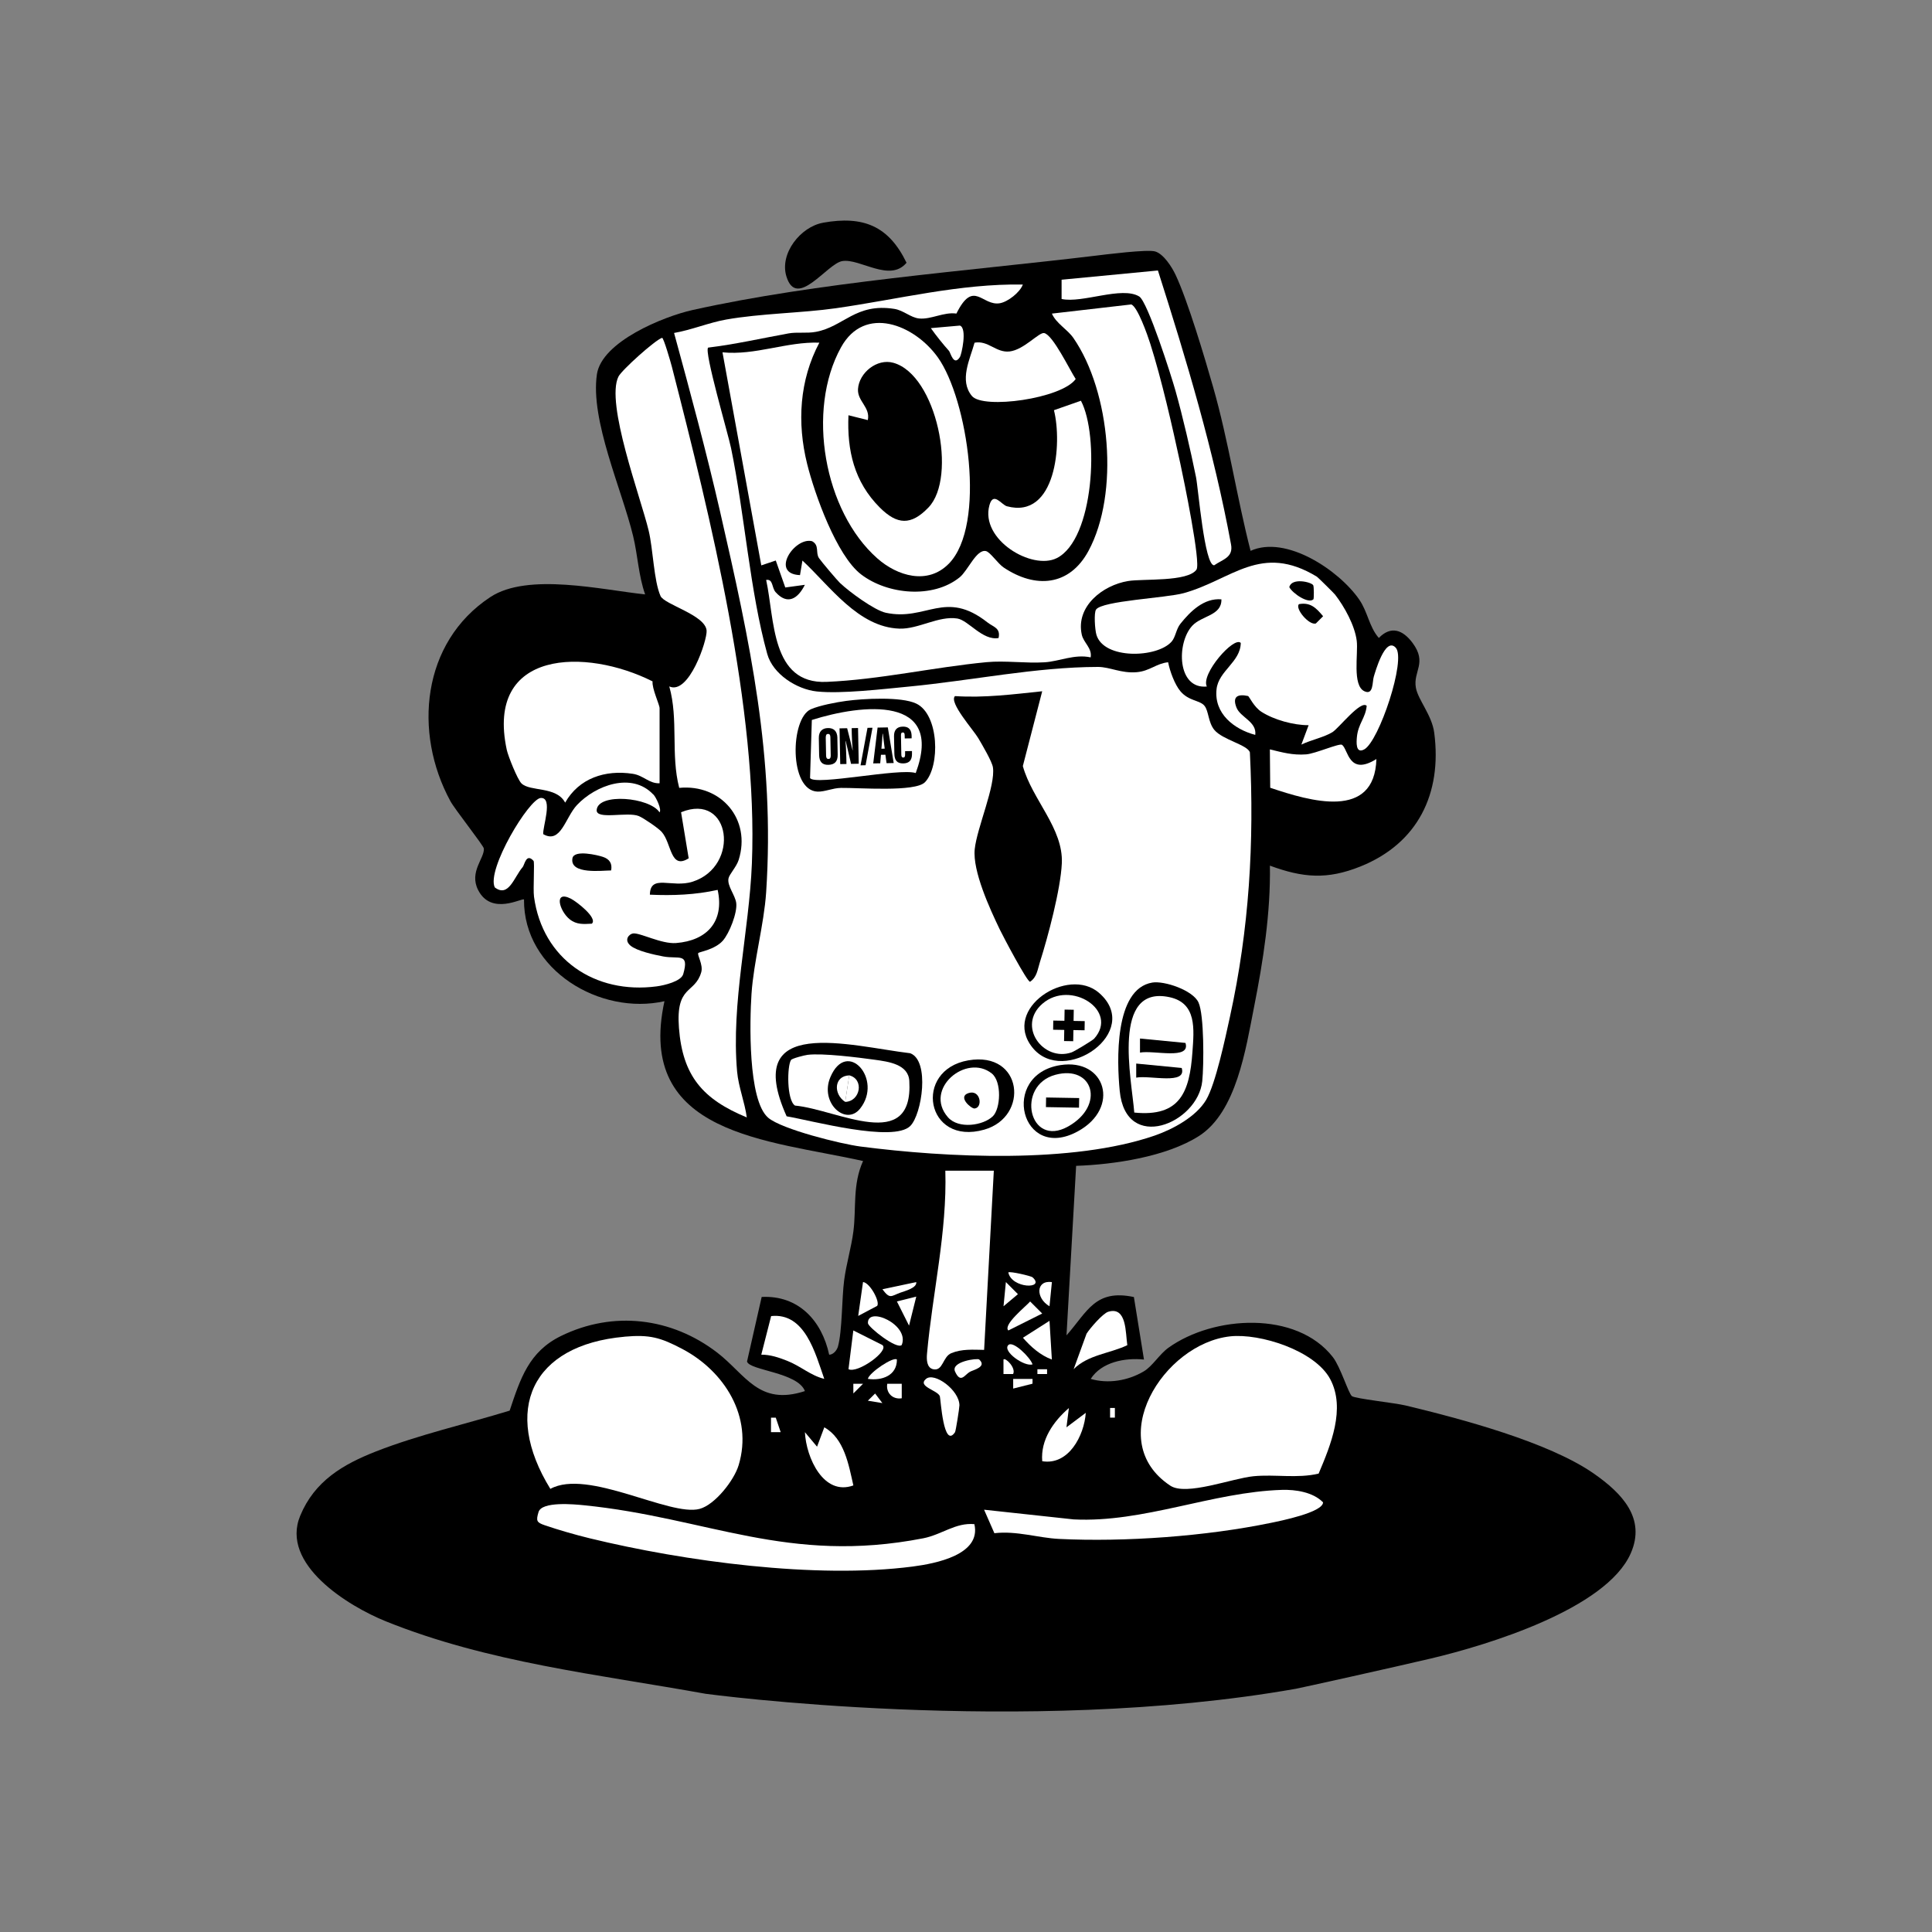 <svg width="500" height="500" viewBox="0 0 500 500" fill="none" xmlns="http://www.w3.org/2000/svg">
<rect x="0" y="0" width="500" height="500" fill="#808080" stroke="none"/>
<path d="M323.64 142.56C332.83 138.4 346.55 147.6 351.76 155.16C354.02 158.43 354.3 162.21 356.84 165.1C359.97 161.88 363.04 162.97 365.59 166.41C369.43 171.61 365.66 173.7 366.43 177.99C367 181.15 370.58 185.06 371.18 189.65C373.24 205.4 366.92 218.29 352.06 224.25C343.48 227.69 337.24 227.19 328.65 224.03C328.85 236.25 326.92 248.66 324.54 260.66C322.42 271.38 320 287.82 310.27 294.01C301.84 299.38 288.34 301.38 278.5 301.72L276.01 345.59C281.43 339.45 283.43 333.55 293.45 335.67L296.06 351.85C291.08 351.34 285.08 352.5 282.27 356.86C286.78 358.18 291.9 357.33 295.99 354.92C298.28 353.57 300.05 350.47 302.4 348.79C314.07 340.43 335.54 339.14 344.95 351.23C346.92 353.76 349.03 360.75 349.89 361.33C350.88 362 360.97 363.06 363.78 363.74C378.03 367.17 400.79 373.18 412.55 381.41C419.75 386.45 426.03 392.92 422.04 401.99C415.71 416.41 384.94 425.76 370.31 429.22C360.62 431.51 336.53 436.85 335.33 437.06C264.87 449.48 182.61 438.35 182.61 438.35C154.78 433.33 126.25 430.25 99.84 419.59C90.05 415.64 72.53 404.82 77.68 392.31C81.41 383.26 88.79 378.97 97.33 375.62C108.26 371.34 120.63 368.52 131.9 365.07C134.67 356.79 136.86 349.83 145.17 345.76C158.72 339.12 173.83 340.98 185.65 350.08C192.99 355.74 196.36 363.92 208.31 360.01C206.45 355.13 193.94 354.68 193.33 352.36L197.12 335.65C206.64 335.17 212.7 341.79 214.59 350.6C215.66 350.6 216.59 349.44 216.86 348.49C217.98 344.49 217.85 336 218.47 331.3C219.02 327.1 220.32 322.86 220.86 318.65C221.63 312.72 220.6 306.56 223.36 300.47C198.9 294.99 164.41 293.8 171.96 259.11C155.39 262.84 135.47 251.11 135.61 232.79C135.18 232.28 127.11 237.1 123.71 230.28C121.38 225.6 125.43 222.08 125.22 219.6C125.16 218.85 117.74 209.5 116.57 207.35C106.89 189.57 109.15 166.2 126.9 154.52C136.65 148.1 155.89 152.68 166.96 153.83C165.25 148.99 165.06 143.76 163.86 138.77C160.94 126.65 152.72 108.78 154.48 96.87C155.73 88.42 171.69 81.92 179.21 80.24C211.44 73.06 250.03 70.18 283.03 66.23C286.06 65.87 296.99 64.47 298.97 65.08C301.16 65.75 303.27 69.08 304.23 71.11C307.37 77.75 311.81 92.65 313.97 100.22C317.94 114.11 320.06 128.59 323.65 142.57L323.64 142.56Z" fill="black"/>
<path d="M212.989 57.64C223.449 55.77 230.009 58.5 234.609 68C230.299 73.19 222.519 66.8 217.969 67.57C214.029 68.23 206.179 80.23 203.519 71.53C201.699 65.57 207.219 58.68 212.989 57.65V57.64Z" fill="black"/>
<path d="M264.709 73.64C263.949 75.7 260.829 78.1 258.799 78.47C254.139 79.31 251.999 72.13 247.519 81.15C244.229 80.69 240.949 82.74 237.849 82.42C235.659 82.19 233.849 80.32 231.449 79.94C221.439 78.36 218.349 84.55 211.159 85.88C208.749 86.33 206.299 85.88 204.049 86.29C197.139 87.55 190.249 89.11 183.269 89.96C182.139 90.87 188.459 112.38 189.189 115.93C192.669 132.75 194.079 153.09 198.559 169.23C199.999 174.43 206.129 178.39 211.399 178.95C217.709 179.62 228.569 178.32 235.279 177.68C251.289 176.15 268.099 172.62 284.149 172.6C287.249 172.6 290.139 174.31 294.199 173.96C297.559 173.67 299.229 171.71 302.309 171.39C302.759 173.7 304.019 177.14 305.479 178.88C307.669 181.48 310.519 181.18 311.719 182.66C312.829 184.03 312.659 186.93 314.259 188.89C316.379 191.47 322.859 192.74 323.469 194.72C324.629 218.07 323.299 240.41 318.299 263.19C317.139 268.49 314.619 280.46 312.159 284.63C309.579 289 303.549 292.25 298.849 293.88C277.579 301.22 244.959 299.6 222.699 296.72C217.679 296.07 202.329 292.27 198.809 289.27C193.509 284.75 194.029 264.13 194.489 257.22C195.049 248.83 197.719 239.32 198.279 230.93C200.599 195.88 194.079 166.15 186.379 132.51C182.839 117.05 178.629 101.47 174.449 86.17C178.929 85.4 183.479 83.49 187.919 82.7C196.899 81.11 207.429 81.03 216.319 79.77C232.379 77.48 248.429 73.36 264.699 73.64H264.709Z" fill="white"/>
<path d="M309.66 147.41C307.36 150.65 295.85 149.73 291.95 150.37C285.37 151.45 278.36 156.94 279.96 164.24C280.43 166.37 282.68 167.72 282.26 170.13C278.09 169.22 274.12 171.17 270.37 171.4C265.44 171.71 260.13 170.91 255.3 171.37C241.52 172.69 227.74 175.88 213.91 176.47C199.47 177.08 200.5 160.19 198.28 150.09C200.13 149.78 199.69 152.09 200.73 153.25C203.78 156.66 206.48 155 208.3 151.35L203.23 152.04L200.77 145.06L197.02 146.32L186.98 91.18C195.49 92.03 203.6 88.38 212.05 88.68C206.88 98.41 206.25 109.42 208.88 120.03C210.82 127.86 216.51 143.81 222.86 148.66C229.71 153.9 241.46 154.99 248.36 149.41C250.5 147.68 252.7 142.07 255.16 142.62C256.27 142.87 258.24 145.86 259.75 146.87C267.98 152.38 276.75 151.7 281.68 142.61C289.75 127.7 287.4 101.37 277.8 87.48C276.22 85.2 273.35 83.73 272.23 81.16L292.76 78.79C294.37 79.3 296.97 86.68 297.68 88.92C300.63 98.21 303.39 110.34 305.47 119.98C306.32 123.9 310.84 145.74 309.65 147.41H309.66Z" fill="white"/>
<path d="M193.25 289.18C181.92 284.49 176.66 278.51 175.71 266.01C174.86 254.83 179.83 257.3 181.48 251.62C182.05 249.66 180.32 247.08 180.73 246.63C180.98 246.35 185 245.75 187.04 243.48C188.76 241.56 190.85 236.21 190.54 233.71C190.28 231.68 188.17 229.29 188.53 227.36C188.74 226.24 190.59 224.38 191.17 222.54C194.46 212.05 186.61 202.85 175.78 203.9C173.54 195.24 175.63 186.2 173.21 177.65C178.29 179.96 183.06 165.67 182.87 163.2C182.55 159.14 171.93 156.48 170.94 154.24C169.19 150.28 169.04 142.14 167.86 137.27C165.8 128.72 156.64 104.29 160.06 97.45C160.9 95.78 169.52 88.01 171.34 87.43C171.72 87.31 173.57 93.71 173.88 94.91C183.88 133.91 196.19 183.57 194.59 223.46C193.88 241.13 189.19 259.51 190.76 277.3C191.12 281.33 192.74 285.22 193.27 289.2L193.25 289.18Z" fill="white"/>
<path d="M161.651 345.93C168.121 345.36 170.911 346.12 176.581 349.11C187.461 354.85 194.951 366.63 191.161 379.19C189.981 383.12 185.031 389.43 181.061 390.5C173.361 392.58 152.121 380 142.431 385.32C129.911 365.01 137.481 348.08 161.651 345.94V345.93Z" fill="white"/>
<path d="M340.8 149.24C341.08 149.41 345.19 153.48 345.51 153.88C347.95 157.02 350.62 161.87 351.12 165.83C351.54 169.16 349.91 177.39 353.1 178.89C355.5 180.02 355.12 176.45 355.54 175.11C355.85 174.13 358.46 164.62 361.22 167.63C363.98 170.64 356.9 191.84 353.07 193.94C350.77 195.2 351.06 191.91 351.16 190.79C351.48 187.29 353.41 185.82 353.7 182.67C352.19 181.09 346.49 188.44 344.85 189.47C342.73 190.8 339.19 191.52 336.79 192.7L338.67 187.68C334.81 187.7 329.7 186.3 326.45 184.21C324.49 182.95 323.26 180.19 323 180.13C320.35 179.55 318.85 180.23 320.01 183.14C321.02 185.67 325.3 186.77 324.86 190.19C319.34 188.73 314.16 184.65 314.84 178.38C315.35 173.6 321.03 171.36 321.11 166.39C319.39 164.54 310.68 174.49 312.33 177.67C304.65 178.42 304.41 166.46 308.54 161.96C310.99 159.29 316.21 159.36 316.1 155.11C311.59 154.72 308.07 158.21 305.49 161.43C304.38 162.81 304.24 164.88 303.22 166.04C299.49 170.3 285.66 170.74 283.75 164.27C283.36 162.94 283.07 158.59 283.66 157.75C285.27 155.47 301.8 154.77 306.36 153.5C318.85 150.04 326.28 140.43 340.8 149.24Z" fill="white"/>
<path d="M169.07 205.58C169.85 206.41 171.3 209.53 170.69 210.23C168.12 206.31 154.82 205.15 154.42 209.6C154.18 212.29 162.39 209.98 165.33 211.2C166.55 211.71 170.4 214.32 171.26 215.31C173.86 218.29 173.43 225.16 178.23 222.13L176.26 210.21C189.18 204.92 191.64 224.19 179.25 228.18C173.9 229.9 168.28 226.08 168.19 231.54C174.13 231.81 179.94 231.59 185.73 230.3C187.51 238.45 183 243.44 174.95 244.06C171.15 244.35 165.56 241.31 163.81 241.58C162.8 241.73 161.41 243.24 163.16 244.72C164.83 246.12 169.31 247.09 171.65 247.53C175.66 248.28 178.45 246.44 176.82 252.1C176.28 253.97 171.94 255.01 169.96 255.27C153.98 257.39 140.39 248.22 138.2 232.07C137.93 230.03 138.4 223.13 138.08 222.79C136.17 220.68 135.75 223.85 135.27 224.4C133.05 226.95 131.66 232.4 128.05 229.66C125.83 225.07 136.96 206.63 139.97 206.51C143.21 206.38 140.39 214.07 140.59 215.88C145.15 218.5 146.28 211.57 149.33 208.33C154.13 203.23 163.52 199.73 169.05 205.6L169.07 205.58Z" fill="white"/>
<path d="M318.34 345.85C326.07 345 340.31 349.51 344.26 356.92C348.31 364.54 344.37 374.03 341.26 381.37C335.72 382.68 330 381.5 324.39 382.05C318.89 382.59 306.99 387.21 302.89 384.5C285.4 372.95 301.02 347.76 318.35 345.85H318.34Z" fill="white"/>
<path d="M245.51 145.92C240.07 151.44 232.24 149.1 227.04 144.5C213.28 132.33 208.62 106.22 217.66 89.88C223.77 78.84 236.64 83.98 242.72 92.5C250.42 103.31 255.4 135.89 245.52 145.92H245.51Z" fill="white"/>
<path d="M170.701 202.71C167.981 202.82 166.551 200.68 163.761 200.26C156.591 199.16 149.831 201.42 146.261 207.72C143.981 203.41 137.201 204.94 134.951 202.74C133.931 201.74 131.501 195.7 131.141 194.01C125.581 167.99 151.711 167.68 168.881 176.34C168.701 178.24 170.701 182.36 170.701 183.29V202.72V202.71Z" fill="white"/>
<path d="M252.17 394.46C253.98 402.35 242.2 404.64 236.2 405.42C211.15 408.68 177.21 404.09 152.62 398.11C148.93 397.21 144.53 395.95 140.95 394.72C138.86 394 138.7 393.59 139.37 391.32C140.21 388.49 148.66 389.31 151.15 389.56C183.08 392.77 203.88 404.93 238.93 398.11C243.71 397.18 247.31 393.99 252.18 394.45L252.17 394.46Z" fill="white"/>
<path d="M257.2 302.97L254.69 349.35C251.84 349.3 248.91 349.07 246.19 350.2C243.95 351.13 244.08 354.89 241.53 354.36C239.83 354 239.77 351.88 239.91 350.32C241.33 334.58 245.13 318.84 244.65 302.97H257.2Z" fill="white"/>
<path d="M257.35 396.8L254.68 390.71L277.86 393.22C295.98 394.13 313.73 386.13 331.76 385.58C335.31 385.47 339.83 386.16 342.41 388.81C342.35 391.41 331.34 393.61 328.93 394.11C312.12 397.59 291.19 399.11 274.06 398.27C268.69 398.01 263.12 396.12 257.36 396.79L257.35 396.8Z" fill="white"/>
<path d="M299.67 70.01C307.1 93.29 314.13 116.72 318.58 140.83C319.25 144.27 316.52 144.71 314.22 146.3C311.7 146.36 310.13 126.44 309.52 123.45C308.12 116.55 306.12 107.91 304.23 101.17C303.14 97.28 297.01 78.06 294.83 76.73C290.32 73.99 280.13 78.55 274.74 77.38V72.39L299.67 70V70.01Z" fill="white"/>
<path d="M279.74 103.7C284.52 112.72 283.16 139.58 273.49 144.44C267.07 147.66 253.62 139.65 256.06 130.76C257.07 127.09 259.17 130.63 260.59 131.02C273.31 134.45 274.93 114.74 272.76 106.16L279.74 103.71V103.7Z" fill="white"/>
<path d="M252.209 88.69C255.759 88.02 257.749 91.34 261.259 90.96C264.989 90.55 268.899 85.91 270.239 86.2C272.509 86.68 276.859 95.78 278.389 98.09C274.779 103.18 254.429 105.98 251.529 102.48C248.179 98.44 251.039 92.97 252.209 88.7V88.69Z" fill="white"/>
<path d="M347.321 192.76C348.931 193.94 349.021 200.92 356.211 196.44C355.751 212.33 339.071 207.35 328.731 203.87L328.641 193.94C331.921 194.73 334.521 195.49 338.041 195.23C340.401 195.05 346.651 192.28 347.311 192.76H347.321Z" fill="white"/>
<path d="M213.32 356.85C209.78 356 207.23 353.54 203.63 352.14C201.51 351.31 199.34 350.57 197.02 350.59L199.57 340.6C208.32 339.66 210.98 350.16 213.32 356.86V356.85Z" fill="white"/>
<path d="M220.841 384.43C213.151 387.22 208.631 377.27 208.311 370.65L211.451 374.4L213.331 369.39C218.501 372.29 219.631 379.05 220.851 384.43H220.841Z" fill="white"/>
<path d="M286.819 339.48C291.659 338.02 291.259 345.04 291.749 348.13C287.219 350.3 281.569 350.6 277.859 354.34L281.199 345.16C282.119 343.71 285.409 339.91 286.819 339.48Z" fill="white"/>
<path d="M275.999 369.39L280.999 365.64C280.579 371.58 276.539 379.28 269.729 378.16C269.259 372.64 272.649 367.83 276.629 364.4L275.999 369.39Z" fill="white"/>
<path d="M247.159 370.65C244.169 375.12 243.449 362.05 243.239 361.38C242.759 359.8 237.299 358.86 239.649 356.86C241.799 355.03 248.269 359.74 248.299 363.7C248.299 364.38 247.359 370.35 247.159 370.65Z" fill="white"/>
<path d="M228.36 348.1C230.25 349.57 221.93 355.56 219.59 354.34L220.84 344.32L228.35 348.09L228.36 348.1Z" fill="white"/>
<path d="M272.23 351.85C269.22 350.74 266.82 348.59 264.73 346.21L271.61 341.83L272.22 351.85H272.23Z" fill="white"/>
<path d="M248.41 92.43C246.81 94.89 246.01 91.27 245.6 90.81C244 89.02 242.29 86.88 240.9 84.92L248.43 84.26C250.38 84.99 248.83 91.8 248.42 92.43H248.41Z" fill="white"/>
<path d="M233.37 348.08C232.12 349.35 224.66 343.47 224.62 342.44C224.43 337.92 235.5 342.82 233.37 348.08Z" fill="white"/>
<path d="M260.96 344.32C259.48 342.87 265.6 338.01 266.6 336.82L269.72 339.94L260.97 344.32H260.96Z" fill="white"/>
<path d="M227.03 337.95L222.1 340.56L223.35 331.79C225.13 331.95 227.8 336.88 227.02 337.95H227.03Z" fill="white"/>
<path d="M237.129 335.56L235.259 343.07L232.119 336.81L237.129 335.56Z" fill="white"/>
<path d="M237.129 331.8C237.329 333.34 234.209 334.1 232.979 334.55C230.579 335.43 230.339 336.3 228.369 333.66L237.129 331.8Z" fill="white"/>
<path d="M232.12 351.85C232.15 356 228.22 357.39 224.6 356.85C224.97 355.2 231.27 351 232.12 351.85Z" fill="white"/>
<path d="M253.429 351.85C255.499 353.76 251.879 354.54 251.009 355.02C249.659 355.77 248.629 358.17 247.169 354.96C245.989 352.37 252.959 351.42 253.419 351.84L253.429 351.85Z" fill="white"/>
<path d="M272.23 331.8L271.61 338.06C268.02 335.99 268.01 331.24 272.23 331.8Z" fill="white"/>
<path d="M267.22 353.09C265.18 353.82 259.32 349.7 260.96 348.09C262.19 346.89 266.65 351.32 267.22 353.09Z" fill="white"/>
<path d="M259.711 338.06L260.321 331.8L263.441 334.93L259.711 338.06Z" fill="white"/>
<path d="M267.219 330.56C270.669 333.68 261.809 333.54 260.949 329.3C261.389 328.94 266.849 330.23 267.219 330.56Z" fill="white"/>
<path d="M233.37 358.12V361.87C231.02 362.26 229.23 360.47 229.62 358.12H233.37Z" fill="white"/>
<path d="M267.221 356.87L267.211 358.1L262.211 359.36V356.86L267.221 356.87Z" fill="white"/>
<path d="M262.199 355.6H259.699V351.84C260.189 351.23 263.009 354.03 262.189 355.6H262.199Z" fill="white"/>
<path d="M228.36 363.12L224.6 362.5L226.48 360.64L228.36 363.12Z" fill="white"/>
<path d="M202.039 370.64H199.529L199.539 366.89H200.769L202.039 370.64Z" fill="white"/>
<path d="M223.35 358.12L220.85 360.62L220.84 358.12H223.35Z" fill="white"/>
<path d="M288.529 364.38H287.289V366.88H288.529V364.38Z" fill="white"/>
<path d="M270.98 354.36H268.48V355.6H270.98V354.36Z" fill="white"/>
<path d="M269.719 178.91L264.709 198.26C267.129 206.97 275.229 214.37 274.799 223.44C274.489 230.13 271.209 242.48 269.099 249.09C268.509 250.94 268.379 252.86 266.579 254.08C265.799 254.08 259.699 242.52 258.769 240.6C256.149 235.17 251.669 225.41 252.259 219.75C252.839 214.21 257.679 203.38 256.969 198.59C256.749 197.09 254.169 192.72 253.179 191.04C251.919 188.89 245.509 181.79 247.149 180.15C254.769 180.65 262.169 179.69 269.709 178.9L269.719 178.91Z" fill="black"/>
<path d="M235.59 291.39C231.22 295.78 209.96 289.97 203.58 288.9C191.7 262.41 220.13 270.74 235.57 272.58C240.69 274.5 238.6 288.37 235.59 291.39Z" fill="black"/>
<path d="M239.369 202.44C236.859 205.04 222.149 203.84 217.649 203.91C215.489 203.94 213.469 204.93 211.589 204.87C204.149 204.63 204.489 185.87 209.859 183.55C212.139 182.56 216.369 181.75 218.949 181.4C223.379 180.8 233.209 180.23 237.109 182.08C243.059 184.89 243.349 198.34 239.369 202.45V202.44Z" fill="black"/>
<path d="M298.191 254.29C301.301 253.77 308.681 256.25 310.161 259.41C311.661 262.62 311.571 275.72 311.141 279.81C309.991 290.76 291.321 298.5 289.781 282.3C289.061 274.74 288.311 255.95 298.201 254.29H298.191Z" fill="black"/>
<path d="M250.59 274.42C264.77 271.96 266.41 289.03 254.73 292.35C239.57 296.66 236.23 276.91 250.59 274.42Z" fill="black"/>
<path d="M284.429 256.95C295.979 267 275.319 281.31 267.169 271.07C259.189 261.05 276.389 249.95 284.429 256.95Z" fill="black"/>
<path d="M274.42 275.65C286.14 273.8 290.03 286.71 278.96 292.78C264.23 300.86 258.63 278.15 274.42 275.65Z" fill="black"/>
<path d="M217.469 150.94C219.739 153.12 226.329 157.96 229.239 158.58C239.739 160.84 244.599 152.45 255.569 161.09C257.079 162.28 258.999 162.49 258.429 165.12C254.289 165.86 250.619 160.52 247.749 160.07C242.909 159.32 237.669 162.85 232.769 162.69C222.089 162.33 214.739 151.62 207.669 145.07L207.039 148.84C199.209 148.53 205.609 138.92 210.159 140.06C212.139 141.13 210.999 143.04 211.959 144.45C212.619 145.41 216.619 150.14 217.459 150.95L217.469 150.94Z" fill="black"/>
<path d="M339.85 151.43C340.08 151.77 340.05 154.96 339.92 155.09C338.65 156.36 334.57 153.62 333.67 151.96C334.25 149.44 339.29 150.6 339.84 151.43H339.85Z" fill="black"/>
<path d="M336.169 156.35C339.149 155.81 340.639 157.34 342.419 159.48L340.539 161.36C338.769 161.89 335.069 157.46 336.169 156.36V156.35Z" fill="black"/>
<path d="M153.151 239.05C151.021 239.16 149.211 239.34 147.421 237.9C144.771 235.76 143.211 230.3 147.731 232.57C149.151 233.28 154.811 237.62 153.151 239.06V239.05Z" fill="black"/>
<path d="M158.161 225.27C155.901 225.27 147.441 226.4 148.141 222.15C148.531 219.79 154.761 221.33 156.041 221.76C157.751 222.33 158.501 223.48 158.161 225.27Z" fill="black"/>
<path d="M219.59 107.47L224.59 108.72C225.29 105.39 221.85 103.84 222.05 100.68C222.32 96.48 226.95 92.7 231.2 93.89C242.4 97.01 247.8 123.49 240.3 131.32C235.78 136.04 232.19 135.85 227.67 131.33C221.05 124.69 219.19 116.57 219.58 107.47H219.59Z" fill="black"/>
<path d="M204.72 274.32C204.98 273.92 208.11 273.1 209.01 272.99C212.91 272.51 222.04 273.66 226.37 274.26C229.99 274.76 235.08 275.44 235.33 279.75C236.42 298.65 216.74 287.14 205.74 286.12C203.57 284.67 203.69 275.92 204.71 274.33L204.72 274.32Z" fill="white"/>
<path d="M236.991 200.06C232.761 198.71 211.071 203.38 209.641 201.37L210.101 186.33C223.101 182.21 244.491 179.82 236.991 200.06Z" fill="white"/>
<path d="M293.55 287.93C292.88 279.32 287.55 254.81 302.68 258.07C309.77 259.6 309.02 266.37 308.6 272.28C307.87 282.62 305.41 289.12 293.55 287.93Z" fill="white"/>
<path d="M256.92 288.91C254.45 291.29 248.06 292.28 245.32 289.14C238.95 281.82 250.08 272.56 256.67 277.81C259.3 279.91 258.98 286.93 256.92 288.92V288.91Z" fill="white"/>
<path d="M283.17 268.8C282.75 269.27 278.05 272.11 277.31 272.36C270.03 274.86 263.09 265.57 269.77 259.77C277.05 253.45 289.68 261.53 283.17 268.8Z" fill="white"/>
<path d="M273.15 278.15C282.95 275.52 286.08 286.1 276.45 291.52C266.28 297.24 262.78 280.93 273.15 278.15Z" fill="white"/>
<path d="M222.6 286.9C218.94 291.52 212.08 285.46 214.89 278.79C219.16 268.66 228.61 279.32 222.6 286.9Z" fill="black"/>
<path d="M305.821 276.39C307.221 280.88 297.621 278.21 294.051 278.89V275.25L305.821 276.39Z" fill="black"/>
<path d="M306.799 269.91C308.199 274.4 298.599 271.73 295.029 272.41V268.77L306.799 269.91Z" fill="black"/>
<path d="M250.711 282.87C253.801 281.93 254.421 286.7 252.201 286.88C251.361 286.95 247.661 283.8 250.711 282.87Z" fill="black"/>
<path d="M270.729 284.028L270.686 286.517L279.244 286.667L279.288 284.177L270.729 284.028Z" fill="black"/>
<path d="M272.588 264.123L272.547 266.493L280.686 266.635L280.727 264.265L272.588 264.123Z" fill="black"/>
<path d="M275.519 261.284L275.377 269.422L277.747 269.464L277.889 261.325L275.519 261.284Z" fill="black"/>
<path d="M218.73 285.17L219.78 278.3C223.71 279.27 222.68 285.05 218.73 285.17Z" fill="white"/>
<path d="M219.79 278.31L218.74 285.18C215.59 283.12 215.84 278.43 219.79 278.31Z" fill="white"/>
<path d="M216.711 190.98L216.791 195.27C216.831 197.1 215.981 197.91 214.361 197.94C212.831 197.97 212.021 197.18 211.991 195.38L211.911 191.03C211.881 189.25 212.841 188.45 214.271 188.42C215.701 188.39 216.681 189.14 216.721 190.99L216.711 190.98ZM213.701 190.84L213.791 195.56C213.801 196.13 214.001 196.42 214.401 196.42C214.811 196.42 215.001 196.14 214.991 195.53L214.901 190.8C214.891 190.22 214.721 189.93 214.281 189.94C213.901 189.94 213.701 190.22 213.711 190.84H213.701Z" fill="black"/>
<path d="M217.451 197.74L217.271 188.5L219.241 188.46C219.561 189.58 220.561 193.75 220.641 194.16H220.681C220.561 192.93 220.461 191.25 220.441 189.96L220.411 188.44L222.061 188.41L222.241 197.65L220.251 197.69C220.041 196.81 218.941 192.05 218.871 191.76H218.821C218.911 192.85 219.001 194.69 219.031 196.14L219.061 197.72L217.441 197.75L217.451 197.74Z" fill="black"/>
<path d="M222.711 198.06L224.511 188.36L225.801 188.34L224.011 198.04L222.711 198.07V198.06Z" fill="black"/>
<path d="M227.99 195.34L227.8 197.54L225.99 197.57L227.12 188.3L229.77 188.25L231.29 197.47L229.44 197.51L229.14 195.32L227.99 195.34ZM228.96 193.75C228.81 192.57 228.59 190.77 228.48 189.89H228.41C228.39 190.54 228.21 192.62 228.11 193.77L228.96 193.75Z" fill="black"/>
<path d="M236.02 194.37V194.87C236.05 196.04 235.87 197.53 233.75 197.57C232.19 197.6 231.49 196.78 231.46 195.08L231.37 190.55C231.34 188.94 232.13 188.08 233.61 188.05C235.56 188.01 235.9 189.29 235.93 190.5V191.08L234.15 191.11L234.13 190.32C234.13 189.81 234.01 189.56 233.64 189.56C233.27 189.56 233.16 189.81 233.17 190.34L233.26 195.23C233.26 195.72 233.36 196.06 233.76 196.05C234.14 196.05 234.25 195.76 234.24 195.17V194.4L236.02 194.37Z" fill="black"/>
</svg>
